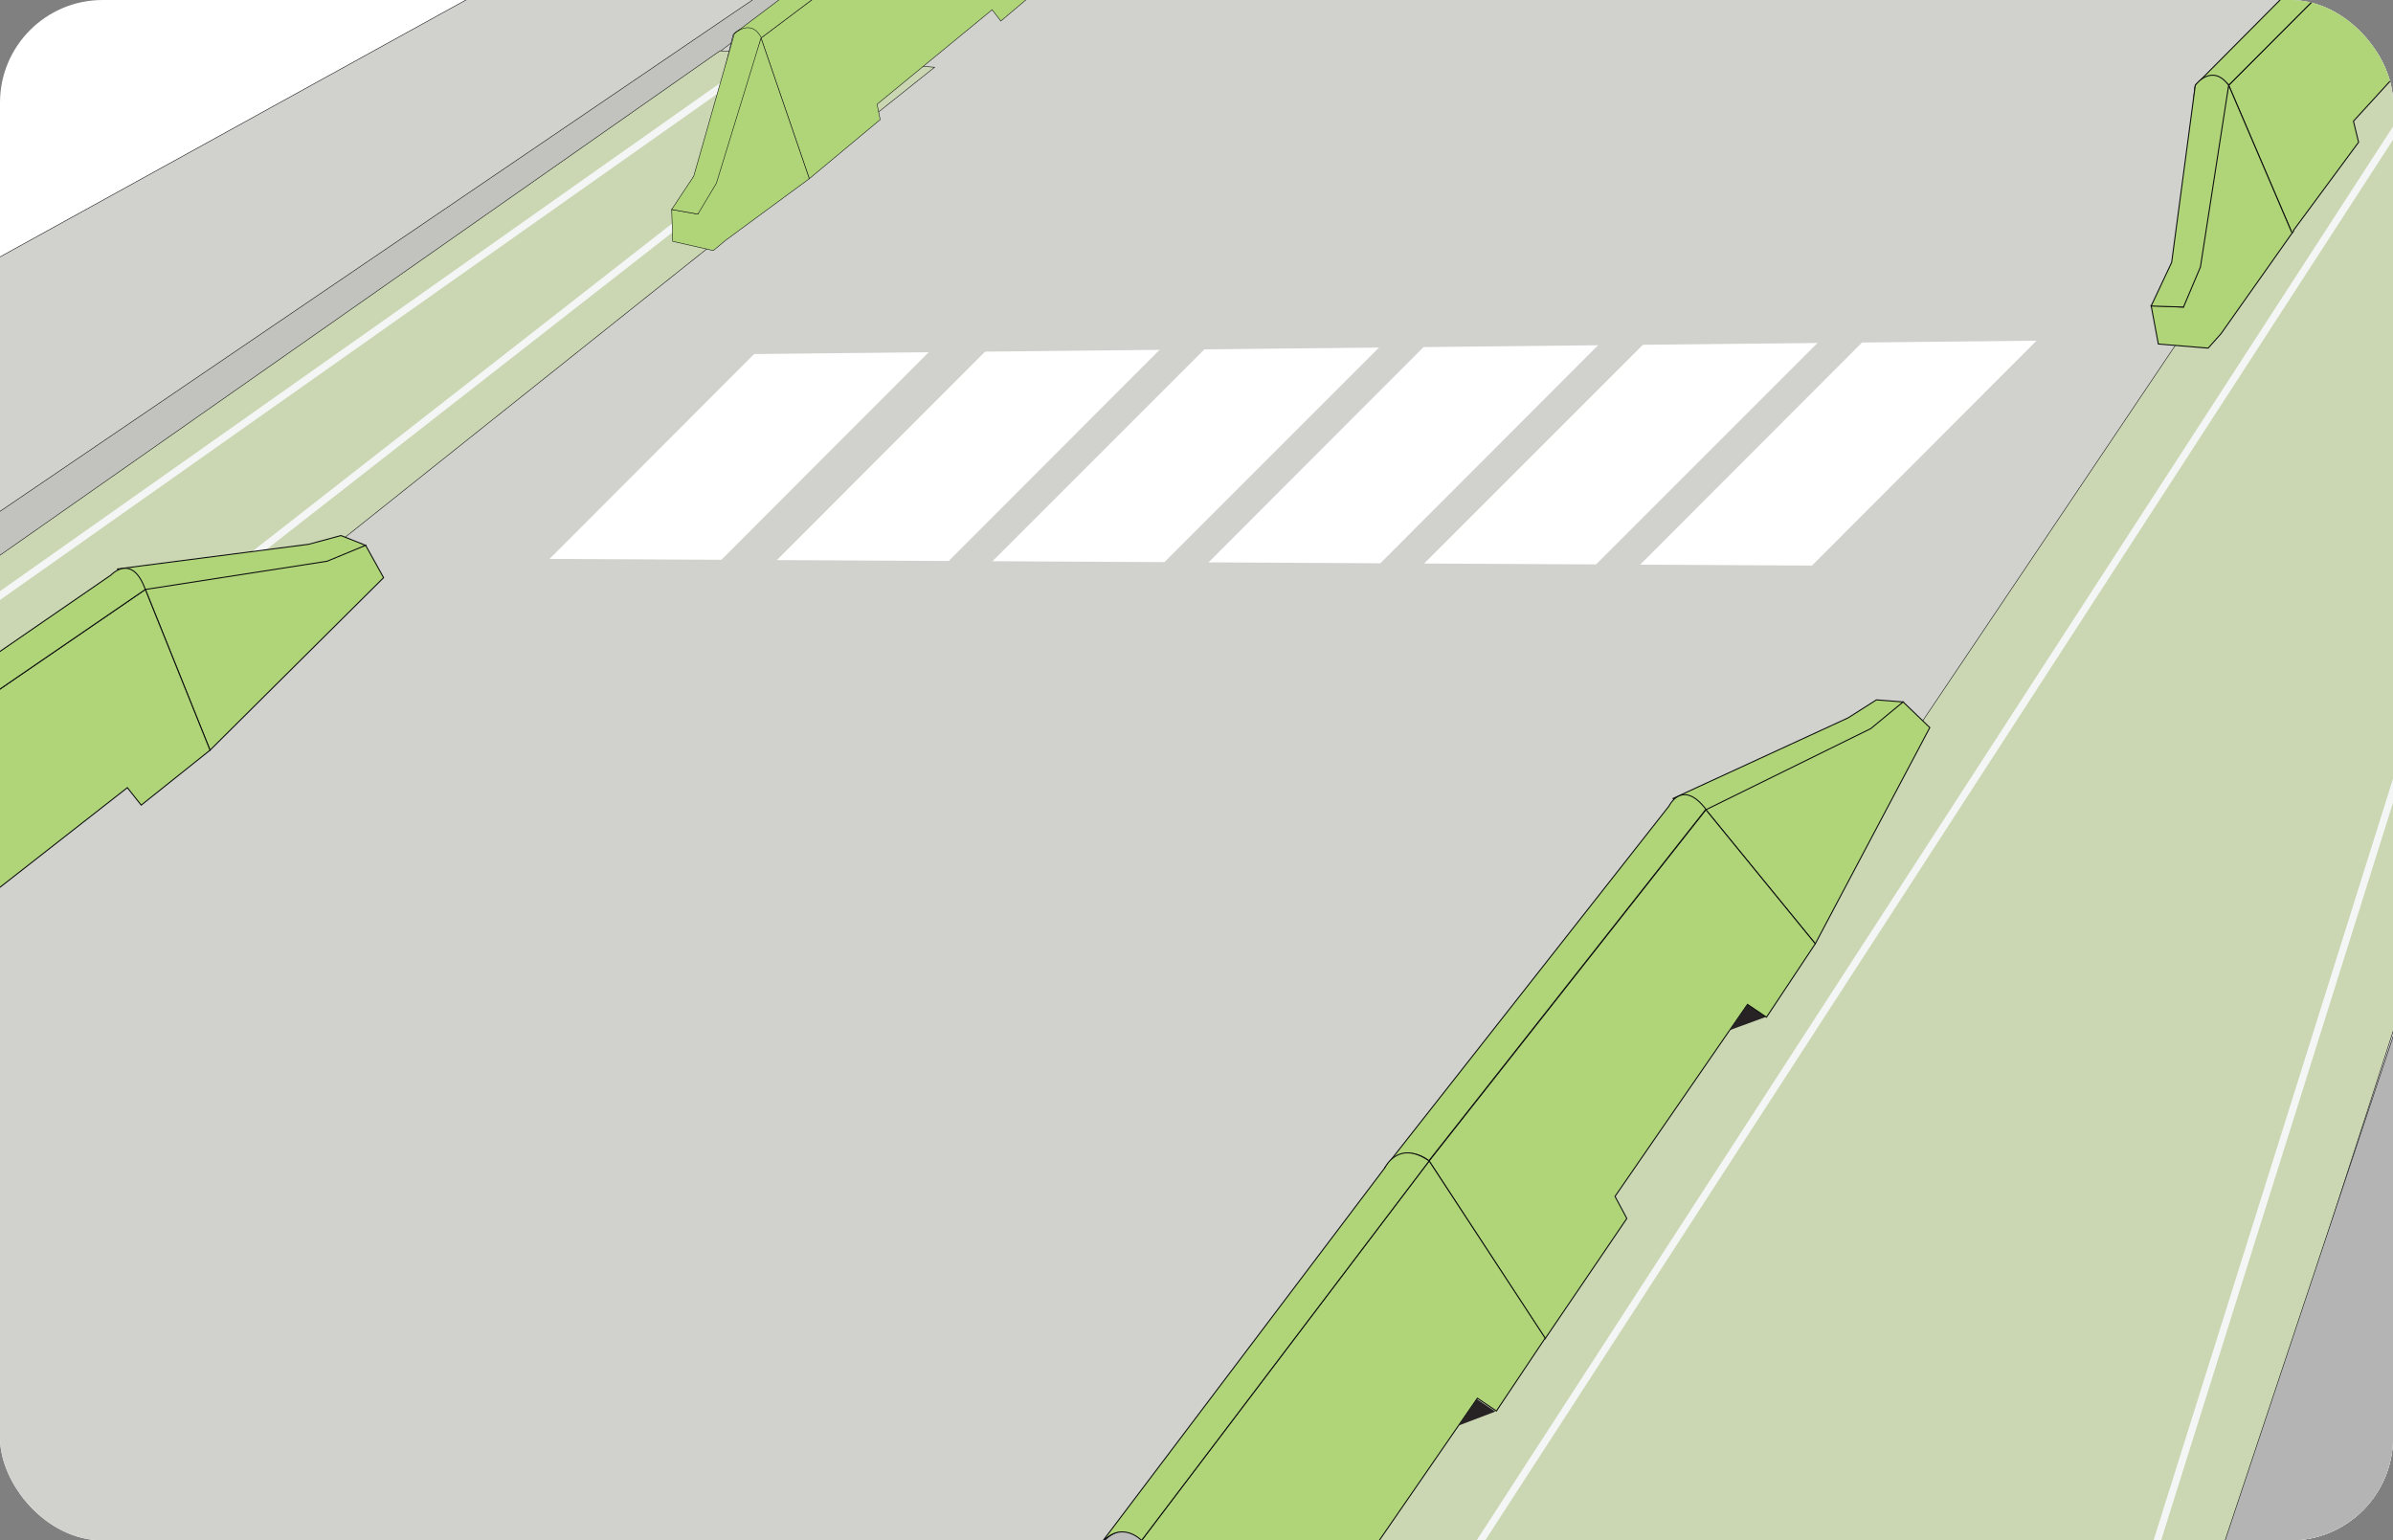 <?xml version="1.0" encoding="UTF-8"?> <svg xmlns="http://www.w3.org/2000/svg" width="466" height="300" viewBox="0 0 466 300" fill="none"><rect x="0" y="0" width="466" height="300" fill="#808080" stroke="none"/><g clip-path="url(#clip0_3678_9763)"><rect width="466" height="300" rx="20" fill="white"></rect><path d="M35.8 129.7L390.6 131.9" stroke="#F4F6F6" stroke-width="1.4" stroke-miterlimit="10"></path><path d="M478.8 9.5H30.2V317.7H478.8V9.5Z" fill="white"></path><path d="M316.2 252.2L309.1 254.8L312.6 249.7L316.2 252.2Z" fill="#272223"></path><path d="M-63.6 85.1L200.8 -60.7L519.6 -6.4L487.5 413.6L85.4 445.4L30.5 440.4L-63.6 85.1Z" fill="#D1D2CE" stroke="#0E0F0F" stroke-width="0.1" stroke-miterlimit="10"></path><path d="M184.1 48.5L110.2 122.5" stroke="white" stroke-width="23.8" stroke-miterlimit="10"></path><path d="M228.6 48.5L154.7 122.5" stroke="white" stroke-width="23.8" stroke-miterlimit="10"></path><path d="M397.6 48.5L323.7 122.5" stroke="white" stroke-width="23.8" stroke-miterlimit="10"></path><path d="M355.4 48.5L281.4 122.5" stroke="white" stroke-width="23.8" stroke-miterlimit="10"></path><path d="M313.1 48.5L239.2 122.5" stroke="white" stroke-width="23.8" stroke-miterlimit="10"></path><path d="M270.9 48.5L196.9 122.5" stroke="white" stroke-width="23.8" stroke-miterlimit="10"></path><path d="M95.8 149.4L70.9 116.2L79.2 108.7L362.1 110.2L365.9 171.3L95.8 149.4Z" fill="#D1D2CE"></path><path d="M163.5 26.8L138.6 60L131.9 69.1L429.8 66L433.6 4.9L163.5 26.8Z" fill="#D1D2CE"></path><path d="M462.8 9L525.2 17.7L406.8 384.1L227.5 358.8L462.8 9Z" fill="#CBD7B3" stroke="#0E0F0F" stroke-width="0.1" stroke-miterlimit="10"></path><path d="M291.2 274.9L284.1 277.6L287.6 272.5L291.2 274.9Z" fill="#272223"></path><path d="M344 198L336.9 200.6L340.4 195.5L344 198Z" fill="#272223"></path><path d="M325.8 155.5L359.9 139.8L365.4 136.3L370.6 136.7L355.7 152.4L337.2 158.3L330.3 161.1L325.8 155.5Z" fill="#AFD578" stroke="#0E0F0F" stroke-width="0.2" stroke-miterlimit="10"></path><path d="M332.2 157.7L364.3 141.9L370.6 136.7L375.8 141.7L353.5 183.8L332.2 157.7Z" fill="#AFD578" stroke="#0E0F0F" stroke-width="0.2" stroke-miterlimit="10"></path><path d="M300.9 260.7L287 261.9L285.5 258.1L284.4 255.2L279.2 262.8L268.3 263.8L269.3 228.8C269.3 228.3 269.5 227.9 269.7 227.5C270.7 226.3 273.4 223.3 275.4 222.5C277.4 221.7 285.8 237.6 285.8 237.6L300.9 260.7Z" fill="#BDBDBD" stroke="#0E0F0F" stroke-width="0.2" stroke-miterlimit="10"></path><path d="M279.1 262.6L272.3 238L277.2 237.2L284.4 255.1L279.1 262.6Z" fill="#0E0F0F"></path><path d="M353.5 183.8L332.2 157.7L278.3 226.1L300.9 260.7L316.8 237.3L314.5 233L340.3 195.6L344 198.1L353.5 183.8Z" fill="#AFD578" stroke="#0E0F0F" stroke-width="0.2" stroke-miterlimit="10"></path><path d="M278.3 226.1C278.3 226.1 273.7 222 269.6 227.5L325 157C325 157 327.6 151.6 332.2 157.6L278.3 226V226.1Z" fill="#AFD578" stroke="#0E0F0F" stroke-width="0.2" stroke-miterlimit="10"></path><path d="M248.3 337.4L234.4 338.6L232.9 334.8L231.8 331.9L226.6 339.5L215.7 340.5L214 302.1C214 301.6 214.2 301.2 214.4 300.8C215.4 299.6 218 296.5 222.8 299.3C225.5 300.9 233.2 314.4 233.2 314.4L248.3 337.5V337.4Z" fill="#BDBDBD" stroke="#0E0F0F" stroke-width="0.2" stroke-miterlimit="10"></path><path d="M300.9 260.6L278.3 226.1L222.3 300L248.3 337.4L264.2 314.1L261.9 309.7L287.7 272.3L291.4 274.8L300.9 260.6Z" fill="#AFD578" stroke="#0E0F0F" stroke-width="0.2" stroke-miterlimit="10"></path><path d="M222.3 300C222.3 300 218.1 295.6 214 301.1L269.7 227.4C269.7 227.4 272.3 221.9 278.3 226.1L222.3 300Z" fill="#AFD578" stroke="#0E0F0F" stroke-width="0.2" stroke-miterlimit="10"></path><path d="M154 -0.4L-31.5 139.8L-29 119.3L152.7 -4.2L154 -0.4Z" fill="#C2C3BF" stroke="#0E0F0F" stroke-width="0.1" stroke-miterlimit="10"></path><path d="M-53.9 201.2L182 13.1L140.2 9.9L-92.3 172.8L-53.9 201.2Z" fill="#CBD7B3" stroke="#0E0F0F" stroke-width="0.1" stroke-miterlimit="10"></path><path d="M-123.3 203L180.8 -11.6" stroke="#F4F6F6" stroke-width="1.4" stroke-miterlimit="10"></path><path d="M-104.4 228.2L188.9 -0.9" stroke="#F4F6F6" stroke-width="1.4" stroke-miterlimit="10"></path><path d="M157.6 34.8L148.9 33.1L148.6 30.5L148.4 28.5L143.9 32.2L137 30.9L142.7 7C142.7 6.7 143 6.5 143.2 6.3C144 5.7 146.1 4.3 148.6 6.8C151.1 9.3 152.3 17.9 152.3 17.9L157.5 34.7L157.6 34.8Z" fill="#BDBDBD" stroke="#0E0F0F" stroke-width="0.1" stroke-miterlimit="10"></path><path d="M143.9 32.2L144 16L147.2 16.3L148.4 28.5L143.9 32.2Z" fill="#0E0F0F"></path><path d="M203.3 -3L195.5 -28.1L148.2 7.4L157.6 34.8L171.4 23.3L170.8 20.3L193.2 1.9L194.9 4.1L203.3 -3Z" fill="#AFD578" stroke="#0E0F0F" stroke-width="0.1" stroke-miterlimit="10"></path><path d="M148.2 7.4C148.2 7.4 146.4 4 142.9 6.6L189.9 -28.8C189.9 -28.8 192.5 -31.7 195.4 -28.1L148.2 7.4Z" fill="#AFD578" stroke="#0E0F0F" stroke-width="0.1" stroke-miterlimit="10"></path><path d="M139.1 29.9L135.9 41.7L130.8 40.8L131 47L138.9 48.8L141.3 46.8L157.6 34.8" fill="#AFD578"></path><path d="M139.1 29.9L135.9 41.7L130.8 40.8L131 47L138.9 48.8L141.3 46.8L157.6 34.8" stroke="#0E0F0F" stroke-width="0.1" stroke-miterlimit="10"></path><path d="M139.5 31L148.2 7.4L157.6 34.8" fill="#AFD578"></path><path d="M139.5 31L148.2 7.4L157.6 34.8" stroke="#0E0F0F" stroke-width="0.1" stroke-miterlimit="10"></path><path d="M148.2 7.4L139.5 35.7L135.9 41.7L130.8 40.8L135.1 34.3L143 6.6C143 6.6 146.2 3.4 148.3 7.4" fill="#AFD578"></path><path d="M148.2 7.4L139.5 35.7L135.9 41.7L130.8 40.8L135.1 34.3L143 6.6C143 6.6 146.2 3.4 148.3 7.4" stroke="#0E0F0F" stroke-width="0.1" stroke-miterlimit="10"></path><path d="M446.3 45.3L439.2 47.2L438.4 44.2L437.9 41.8L433.1 47.1L424.7 46.7L427.4 17.2C427.4 16.8 427.6 16.5 427.9 16.3C428.8 15.5 431.1 13.4 434.5 16C436.4 17.5 440.9 28.6 440.9 28.6L446.4 45.3H446.3Z" fill="#BDBDBD" stroke="#0E0F0F" stroke-width="0.2" stroke-miterlimit="10"></path><path d="M433.1 47L430.5 27.6L434.3 27.4L437.9 41.8L433.1 47Z" fill="#0E0F0F"></path><path d="M498.2 -5.4L484.5 -34.1L434 16.6L446.3 45.3L459.3 27.7L458.3 23.6L480.7 -0.9L489.4 4.5L498.2 -5.4Z" fill="#AFD578" stroke="#0E0F0F" stroke-width="0.2" stroke-miterlimit="10"></path><path d="M434 16.6C434 16.6 431.3 12.8 427.5 16.6L477.7 -33.9C477.7 -33.9 480.3 -37.8 484.4 -33.9L433.9 16.7L434 16.6Z" fill="#AFD578" stroke="#0E0F0F" stroke-width="0.2" stroke-miterlimit="10"></path><path d="M427.1 45.1L425.2 59.8L418.9 59.5L420.3 67L430 67.8L432.5 65L446.7 44.9" fill="#AFD578"></path><path d="M427.1 45.1L425.2 59.8L418.9 59.5L420.3 67L430 67.8L432.5 65L446.7 44.9" stroke="#0E0F0F" stroke-width="0.2" stroke-miterlimit="10"></path><path d="M427.7 46.3L434 16.6L446.3 45.3" fill="#AFD578"></path><path d="M427.7 46.3L434 16.6L446.3 45.3" stroke="#0E0F0F" stroke-width="0.2" stroke-miterlimit="10"></path><path d="M434 16.6L428.5 52L425.2 59.8L418.9 59.6L422.9 51.1L427.5 16.6C427.5 16.6 430.7 12.2 434 16.6Z" fill="#AFD578" stroke="#0E0F0F" stroke-width="0.2" stroke-miterlimit="10"></path><path d="M22.899 110.8L60.099 106L66.399 104.3L71.199 106.2L52.399 116.7L32.899 116.8L25.599 117.4L22.899 110.8Z" fill="#AFD578" stroke="#0E0F0F" stroke-width="0.2" stroke-miterlimit="10"></path><path d="M28.3 114.8L63.7 109.3L71.2 106.2L74.7 112.5L40.9 146.1L28.3 114.8Z" fill="#AFD578" stroke="#0E0F0F" stroke-width="0.2" stroke-miterlimit="10"></path><path d="M40.9 146.1L28.3 114.8L-43.5 164L-32.3 203.7L-10.1 186.2L-11 181.4L24.8 153.4L27.5 156.8L40.9 146.1Z" fill="#AFD578" stroke="#0E0F0F" stroke-width="0.2" stroke-miterlimit="10"></path><path d="M-43.5 164C-43.5 164 -46.7 158.7 -52.2 162.8L21.6 112C21.6 112 25.7 107.6 28.3 114.8L-43.5 164Z" fill="#AFD578" stroke="#0E0F0F" stroke-width="0.2" stroke-miterlimit="10"></path><path d="M472.1 183.6L431.1 306.6L500.2 305.1L472.1 183.6Z" fill="#B4B4B4" stroke="#0E0F0F" stroke-width="0.1" stroke-miterlimit="10"></path><path d="M404.1 350.9L515.7 -4.1" stroke="#F4F6F6" stroke-width="1.4" stroke-miterlimit="10"></path><path d="M278.4 315.4L480.8 3.1" stroke="#F4F6F6" stroke-width="1.4" stroke-miterlimit="10"></path></g><defs><clipPath id="clip0_3678_9763"><rect width="466" height="300" rx="20" fill="white"></rect></clipPath></defs></svg> 